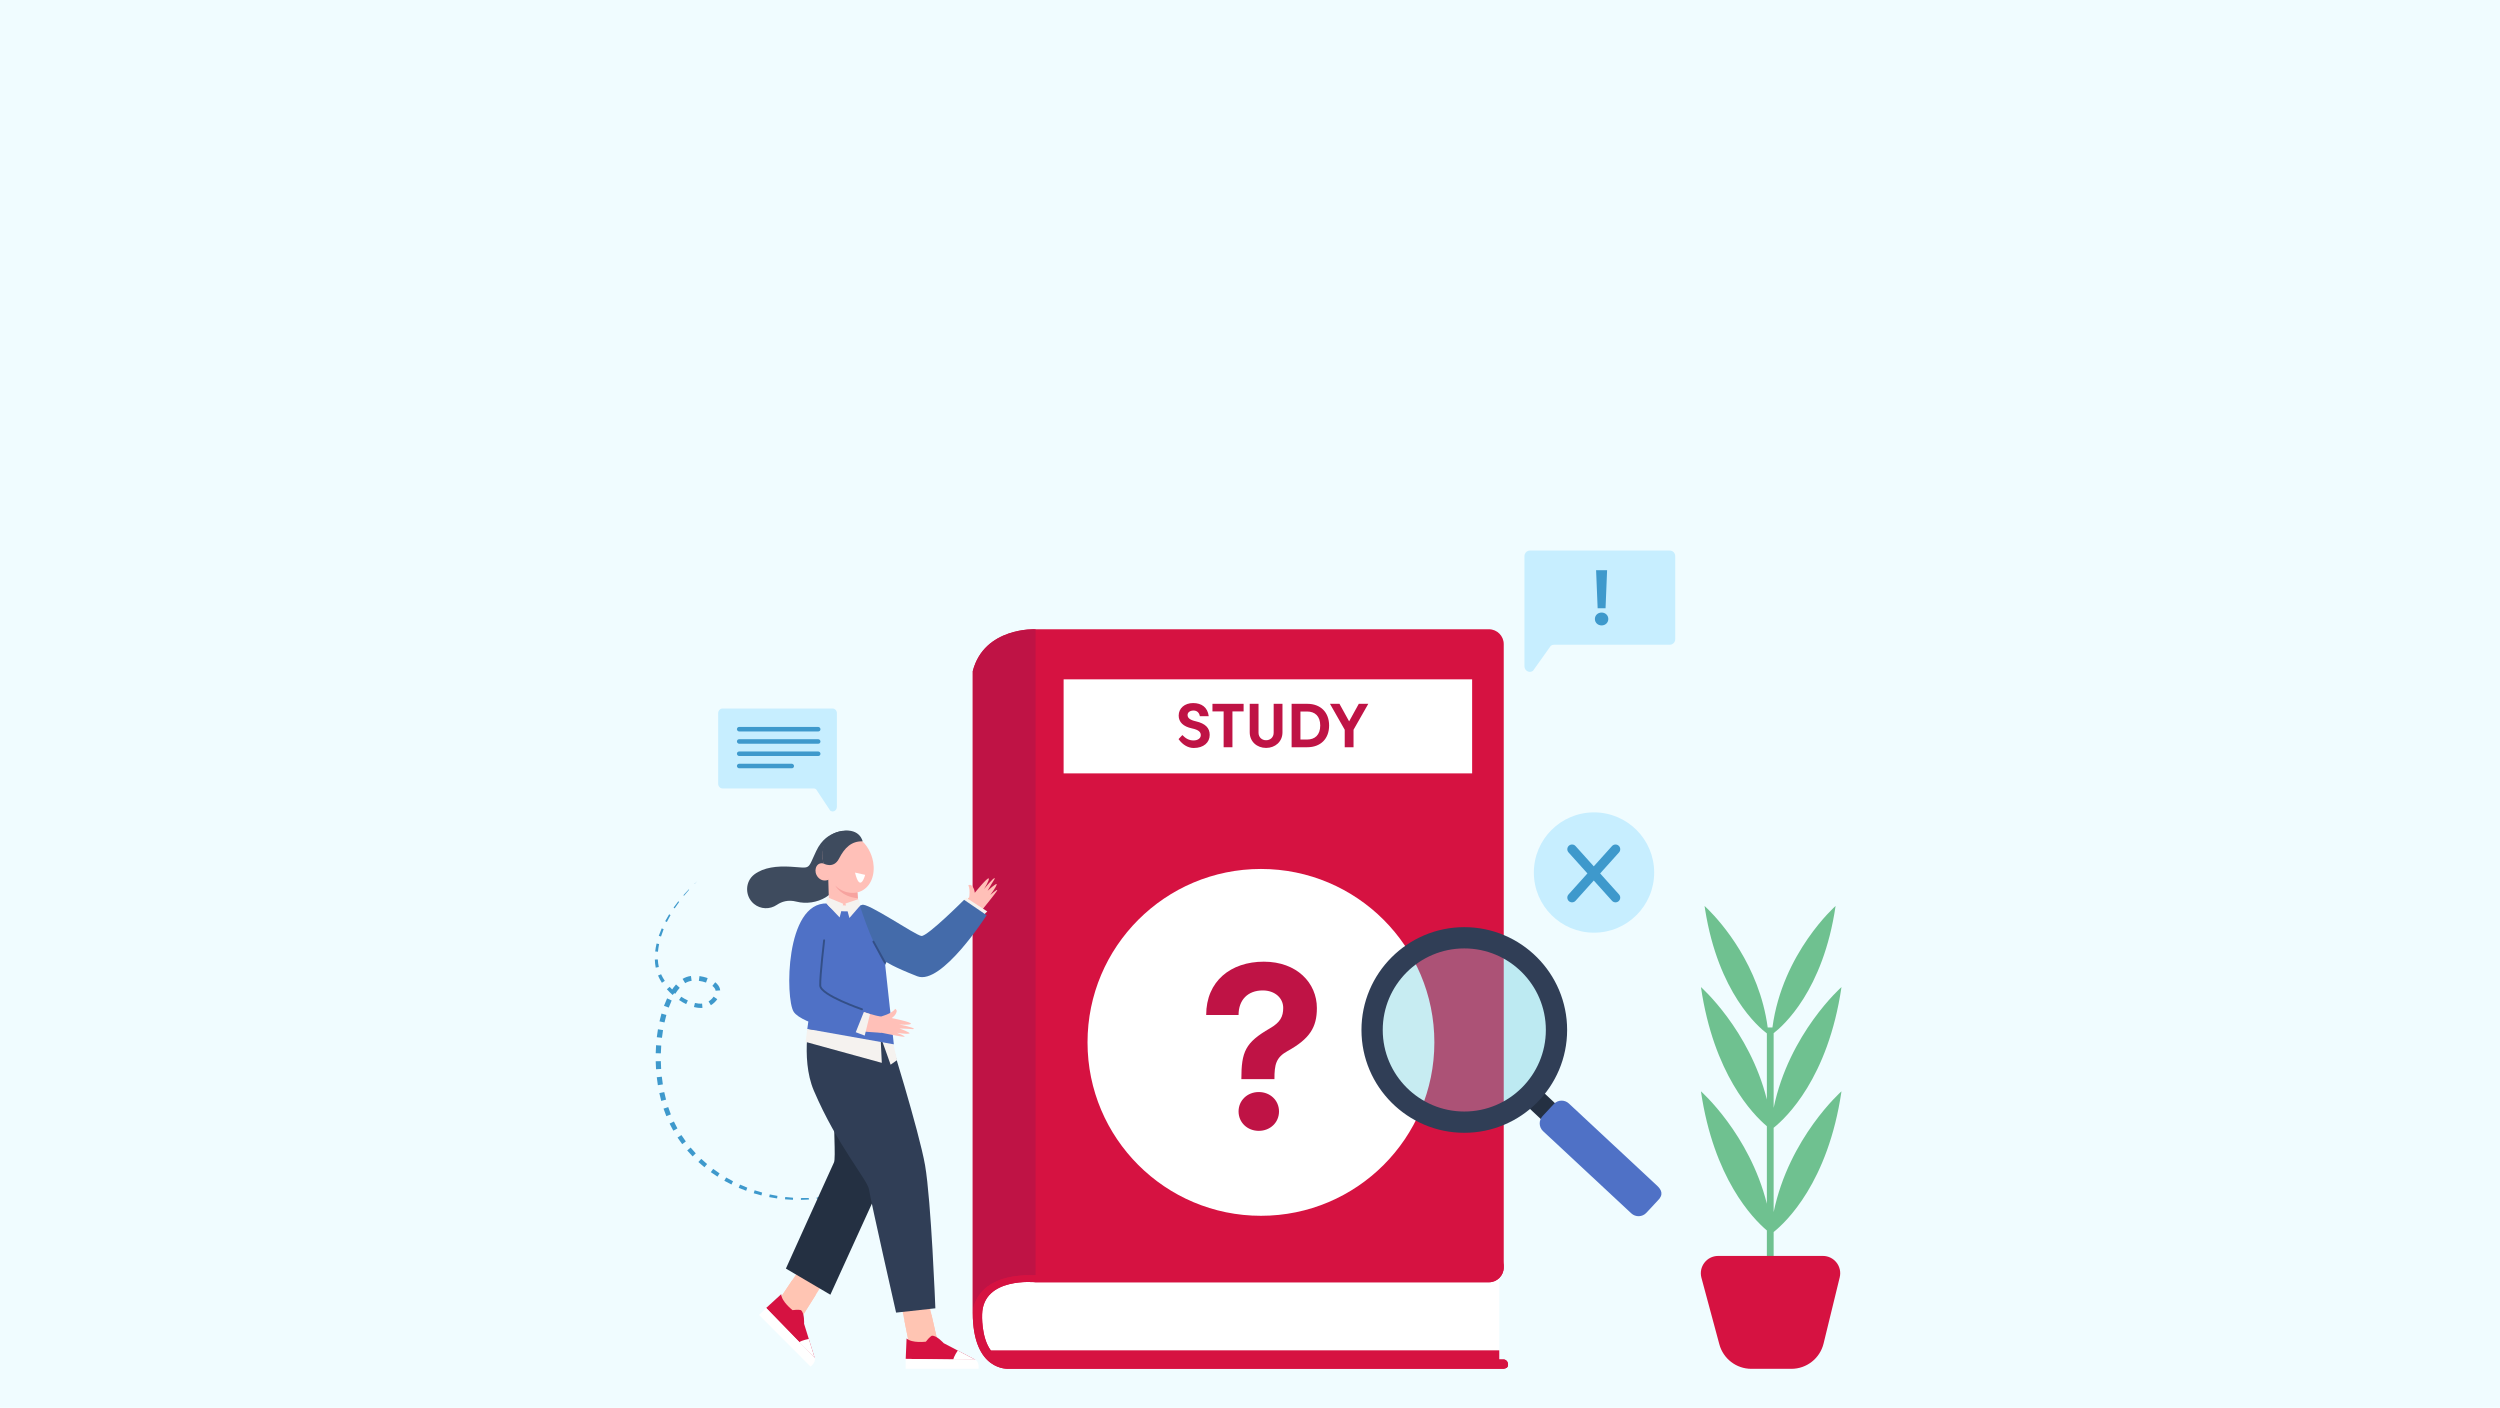 <?xml version="1.0" encoding="UTF-8"?>
<svg id="Layer_1" xmlns="http://www.w3.org/2000/svg" viewBox="0 0 1922.05 1082.35">
  <rect width="1922.05" height="1082.35" fill="#f0fcff"/>
  <g>
    <g>
      <g>
        <path d="M1156.12,1045.16h-3.45v-62.58c2.12-2.07,3.45-4.96,3.45-8.14v-479.25c0-6.27-5.13-11.4-11.4-11.4h-348.54s-39.48-1.88-48.3,32.23v493.21c0,45.42,27.6,43.12,27.6,43.12h380.64c1.86-.31,3.28-.97,3.31-3.02.05-3.88-3.31-4.17-3.31-4.17Z" fill="#fff"/>
        <path d="M1156.12,1045.16h-3.45v-7h-390.98c-7.46-10.14-6.61-27.67-6.61-27.67.77-28.94,41.09-24.66,41.09-24.66h348.54c3.09,0,5.9-1.25,7.95-3.26,2.12-2.07,3.45-4.96,3.45-8.14v-479.25c0-6.27-5.13-11.4-11.4-11.4h-348.54s-39.48-1.88-48.3,32.23v493.21c0,45.42,27.6,43.12,27.6,43.12h380.64c1.86-.31,3.28-.97,3.31-3.02.05-3.88-3.31-4.17-3.31-4.17Z" fill="#d61241"/>
        <path d="M796.18,980.48v-496.69s-39.48-1.88-48.3,32.23v493.21s0-30.47,48.3-28.75Z" fill="#bf1345"/>
        <path d="M1156.12,1045.16h-381.79c-5.76-.34-9.8-3.14-12.64-7-7.46-10.14-6.61-27.67-6.61-27.67.77-28.94,41.09-24.66,41.09-24.66h348.54c3.09,0,5.9-1.25,7.95-3.26,2.12-2.07,3.45-4.96,3.45-8.14v-5.37c0,6.27-5.13,11.4-11.4,11.4h-348.54c-48.3-1.73-48.3,28.75-48.3,28.75,0,45.42,27.6,43.12,27.6,43.12h380.64c1.86-.31,3.28-.97,3.31-3.02.05-3.88-3.31-4.17-3.31-4.17Z" fill="#d61241"/>
      </g>
      <rect x="817.73" y="522.29" width="314.07" height="72.3" fill="#fff"/>
      <g>
        <path d="M909.02,565.12c2.53,2.62,5.1,4.15,8.61,4.15,3.22,0,5.56-1.6,5.56-4.08,0-2.22-1.41-4.03-6.77-5.17-6.68-1.41-10.23-4.87-10.23-9.85,0-5.65,4.6-9.64,11.11-9.64s11.16,3.27,12,10.11h-6.82c-.5-2.84-2.29-4.36-4.89-4.36s-4.56,1.36-4.56,3.39c0,2.27,1.67,3.82,6.37,4.89,7.46,1.72,10.64,5.2,10.64,10.45,0,5.84-4.65,10.06-12.26,10.06-4.1,0-8.35-2.15-11.69-6.84l2.93-3.1Z" fill="#bf1345"/>
        <path d="M940.75,546.95h-8.59v-5.84h23.95v5.84h-8.59v27.55h-6.77v-27.55Z" fill="#bf1345"/>
        <path d="M985.99,563.05c0,7.18-5.63,11.97-12.59,11.97s-12.59-4.79-12.59-11.97v-21.94h6.77v22.23c0,3.51,2.58,5.77,5.82,5.77s5.82-2.27,5.82-5.77v-22.23h6.77v21.94Z" fill="#bf1345"/>
        <path d="M1005.11,541.11c10.16,0,16.74,6.49,16.74,16.69s-6.58,16.69-16.74,16.69h-12.09v-33.39h12.09ZM999.8,547.02v21.56h5.08c5.99,0,10.14-3.48,10.14-10.78s-4.15-10.78-10.14-10.78h-5.08Z" fill="#bf1345"/>
        <path d="M1037.23,554.61l7.44-13.5h7.3l-11.35,19.94v13.45h-6.77v-13.45l-11.35-19.94h7.3l7.44,13.5Z" fill="#bf1345"/>
      </g>
      <g>
        <circle cx="969.44" cy="801.4" r="133.33" fill="#fff"/>
        <path d="M954.38,829.69c0-21.21,3.06-28.13,21.84-39.01,8.18-4.67,10.34-9.17,10.34-15.82,0-7.37-6.2-13.39-15.73-13.39-11.5,0-18.6,7.28-18.6,18.87h-24.89c0-25.97,18.87-40.98,44.31-40.98s40.8,16.36,40.8,35.68c0,14.83-5.57,23.64-22.47,32.98-9.08,5.03-10.16,10.43-10.16,21.66h-25.43ZM967.78,839.58c8.81,0,15.55,6.47,15.55,14.92s-6.74,14.92-15.55,14.92-15.55-6.47-15.55-14.92,6.74-14.92,15.55-14.92Z" fill="#bf1345"/>
      </g>
    </g>
    <g>
      <path d="M1172.03,427.6v84.65c0,3.47,3.8,5.51,6.54,3.5l13.74-19.28c.7-.5,1.54-.78,2.4-.78h89.09c2.29,0,4.16-1.93,4.16-4.3v-63.8c0-2.37-1.86-4.3-4.16-4.3h-107.63c-2.28,0-4.14,1.93-4.14,4.3Z" fill="#c7eeff"/>
      <path d="M1231.34,470.94c2.92,0,5.16,2.15,5.16,4.95s-2.24,4.95-5.16,4.95-5.16-2.15-5.16-4.95,2.24-4.95,5.16-4.95ZM1227.1,438.38h8.47l-1.19,29.25h-6.08l-1.19-29.25Z" fill="#3e99cc"/>
    </g>
    <g>
      <path d="M643.42,548.38v71.85c0,2.94-2.99,4.67-5.15,2.97l-10.82-16.36c-.55-.42-1.21-.66-1.89-.66h-70.14c-1.81,0-3.27-1.64-3.27-3.65v-54.15c0-2.01,1.47-3.65,3.27-3.65h84.74c1.79,0,3.26,1.64,3.26,3.65Z" fill="#c7eeff"/>
      <rect x="566.57" y="558.88" width="64.21" height="3.49" rx="1.68" ry="1.68" fill="#3e99cc"/>
      <rect x="566.57" y="568.32" width="64.21" height="3.49" rx="1.68" ry="1.68" fill="#3e99cc"/>
      <rect x="566.57" y="577.75" width="64.21" height="3.49" rx="1.68" ry="1.68" fill="#3e99cc"/>
      <rect x="566.57" y="587.19" width="43.88" height="3.49" rx="1.68" ry="1.68" fill="#3e99cc"/>
    </g>
    <g>
      <polygon points="654.58 915.5 651.74 916.47 651.7 916.34 654.58 915.5" fill="#3e99cc"/>
      <polygon points="645.91 918.22 639.99 919.69 639.86 919.06 645.81 917.85 645.91 918.22" fill="#3e99cc"/>
      <polygon points="634 920.84 627.95 921.69 627.85 920.67 633.87 920.02 634 920.84" fill="#3e99cc"/>
      <polygon points="621.87 922.25 615.76 922.49 615.76 921.08 621.81 921.03 621.87 922.25" fill="#3e99cc"/>
      <polygon points="609.64 922.44 603.52 922.07 603.71 920.28 609.72 920.83 609.64 922.44" fill="#3e99cc"/>
      <polygon points="597.43 921.39 591.38 920.38 591.81 918.29 597.73 919.42 597.43 921.39" fill="#3e99cc"/>
      <polygon points="585.39 919.06 579.47 917.42 580.2 915.12 585.96 916.85 585.39 919.06" fill="#3e99cc"/>
      <polygon points="573.64 915.48 567.91 913.23 568.99 910.76 574.54 913.09 573.64 915.48" fill="#3e99cc"/>
      <polygon points="562.32 910.67 556.87 907.8 558.32 905.28 563.58 908.16 562.32 910.67" fill="#3e99cc"/>
      <polygon points="551.59 904.63 546.48 901.17 548.32 898.66 553.23 902.11 551.59 904.63" fill="#3e99cc"/>
      <polygon points="541.58 897.42 536.91 893.39 539.16 890.96 543.63 894.94 541.58 897.42" fill="#3e99cc"/>
      <polygon points="532.48 889.08 528.32 884.49 530.97 882.26 534.93 886.73 532.48 889.08" fill="#3e99cc"/>
      <polygon points="524.46 879.66 520.9 874.59 523.9 872.65 527.28 877.56 524.46 879.66" fill="#3e99cc"/>
      <path d="M517.67,869.31l-1.47-2.73c-.5-.9-.96-1.83-1.42-2.76l3.34-1.59c.43.89.86,1.79,1.33,2.66l1.38,2.64-3.17,1.78Z" fill="#3e99cc"/>
      <polygon points="512.28 858.15 510.13 852.34 513.76 851.15 515.77 856.76 512.28 858.15" fill="#3e99cc"/>
      <polygon points="508.36 846.42 506.91 840.41 510.69 839.61 512.07 845.42 508.36 846.42" fill="#3e99cc"/>
      <polygon points="505.77 834.33 504.94 828.22 508.82 827.78 509.61 833.72 505.77 834.33" fill="#3e99cc"/>
      <polygon points="504.38 822.07 504.11 815.91 508.06 815.83 508.3 821.82 504.38 822.07" fill="#3e99cc"/>
      <polygon points="504.12 809.74 504.4 803.58 508.37 803.86 508.08 809.84 504.12 809.74" fill="#3e99cc"/>
      <polygon points="504.96 797.43 505.84 791.32 509.75 791.97 508.93 797.89 504.96 797.43" fill="#3e99cc"/>
      <polygon points="507.02 785.25 508.55 779.24 512.33 780.32 510.88 786.1 507.02 785.25" fill="#3e99cc"/>
      <polygon points="510.48 773.32 512.88 767.55 516.4 769.2 514.15 774.66 510.48 773.32" fill="#3e99cc"/>
      <path d="M515.89,762c1.13-1.79,2.39-3.53,3.84-5.14l2.86,2.58c-1.26,1.4-2.39,2.97-3.42,4.61l-3.28-2.05Z" fill="#3e99cc"/>
      <path d="M524.78,752.59c.97-.59,2-1.09,3.1-1.47,1.1-.39,2.23-.63,3.34-.77l.51,3.74c-1.81.24-3.41.83-4.95,1.78l-2-3.27Z" fill="#3e99cc"/>
      <path d="M537.78,750.42c2.14.3,4.24.82,6.28,1.57l-1.26,3.43c-1.77-.64-3.64-1.08-5.51-1.32l.49-3.68Z" fill="#3e99cc"/>
      <path d="M549.88,755.15c.9.71,1.75,1.55,2.46,2.59.35.52.66,1.09.9,1.72.26.62.35,1.31.44,1.97l-3.52.27c-.07-.34-.08-.67-.23-.99-.13-.32-.3-.65-.52-.96-.44-.64-1.05-1.24-1.74-1.77l2.22-2.82Z" fill="#3e99cc"/>
      <path d="M551.47,768.22c-1.32,1.86-2.98,3.42-4.92,4.61l-1.79-2.9c1.51-.95,2.86-2.23,3.86-3.69l2.85,1.98Z" fill="#3e99cc"/>
      <path d="M540.06,774.89c-2.25.16-4.45-.13-6.54-.66l.77-3.13c1.84.44,3.71.64,5.51.48l.26,3.31Z" fill="#3e99cc"/>
      <path d="M527.52,772c-1.9-.92-3.71-1.99-5.44-3.17l1.68-2.51c1.64,1.08,3.34,2.04,5.1,2.86l-1.34,2.82Z" fill="#3e99cc"/>
      <path d="M517.14,764.98c-1.57-1.38-3.05-2.85-4.44-4.41l2.09-1.89c1.33,1.45,2.75,2.82,4.25,4.09l-1.91,2.21Z" fill="#3e99cc"/>
      <path d="M508.87,755.59l-1.59-2.73c-.28-.45-.49-.93-.71-1.42l-.66-1.44,2.37-.99.63,1.31c.21.44.41.88.68,1.28l1.52,2.49-2.25,1.51Z" fill="#3e99cc"/>
      <path d="M504.13,743.95c-.4-2.06-.62-4.15-.68-6.23l2.29-.09c.1,1.97.35,3.92.77,5.83l-2.38.5Z" fill="#3e99cc"/>
      <path d="M503.72,731.5c.23-2.06.59-4.1,1.05-6.11l1.96.43c-.4,1.95-.7,3.92-.88,5.89l-2.14-.21Z" fill="#3e99cc"/>
      <polygon points="506.48 719.47 508.73 713.74 510.22 714.37 508.21 720.03 506.48 719.47" fill="#3e99cc"/>
      <polygon points="511.41 708.22 514.46 702.91 515.52 703.55 512.68 708.87 511.41 708.22" fill="#3e99cc"/>
      <polygon points="517.84 697.82 521.49 692.93 522.16 693.44 518.69 698.4 517.84 697.82" fill="#3e99cc"/>
      <polygon points="525.4 688.25 529.54 683.78 529.83 684.05 525.89 688.66 525.4 688.25" fill="#3e99cc"/>
      <polygon points="533.88 679.53 536.09 677.51 533.97 679.63 533.88 679.53" fill="#3e99cc"/>
    </g>
    <g>
      <circle cx="1225.51" cy="670.82" r="46.25" fill="#c7eeff"/>
      <path d="M1230.22,671.51l14.52-16.16c1.34-1.49,1.22-3.79-.27-5.14-1.49-1.34-3.79-1.22-5.14.27l-14,15.58-14-15.58c-1.34-1.5-3.64-1.62-5.14-.27-1.49,1.34-1.62,3.64-.27,5.14l14.52,16.16-14.52,16.16c-1.34,1.49-1.22,3.79.27,5.14.7.62,1.56.93,2.43.93,1,0,1.99-.41,2.71-1.21l14-15.58,14,15.58c.72.8,1.71,1.21,2.71,1.21.87,0,1.73-.31,2.43-.93,1.49-1.34,1.62-3.64.27-5.14l-14.52-16.16Z" fill="#3e99cc"/>
    </g>
    <g>
      <circle cx="1125.78" cy="791.86" r="64.22" fill="#5ecadb" opacity=".35"/>
      <rect x="1200.59" y="830.26" width="16.36" height="83.14" transform="translate(-254.37 1155.44) rotate(-46.77)" fill="#243042"/>
      <path d="M1125.78,870.92c-43.6,0-79.06-35.46-79.06-79.05,0-43.59,35.47-79.06,79.06-79.06,43.59,0,79.06,35.47,79.06,79.06,0,43.59-35.47,79.05-79.06,79.05ZM1125.78,729.16c-34.58,0-62.7,28.13-62.7,62.7,0,34.58,28.13,62.7,62.7,62.7,34.58,0,62.7-28.12,62.7-62.7,0-34.58-28.13-62.7-62.7-62.7Z" fill="#303e56"/>
      <path d="M1274.41,923.13l-8.67,9.31c-3.08,3.3-8.25,3.49-11.56.41l-67.82-63.19c-3.3-3.08-3.49-8.25-.41-11.56l8.67-9.31c3.08-3.3,8.25-3.49,11.56-.41l67.82,63.19c3.3,3.08,5.35,6.86.41,11.56Z" fill="#4f71c6"/>
    </g>
    <g>
      <g>
        <g>
          <g>
            <g>
              <polygon points="645.45 966.41 611.03 1021.15 594.34 1006.27 627.83 956.18 645.45 966.41" fill="#ffc5b3"/>
              <path d="M609.2,984.04l-14.86,22.23,16.69,14.88,16.08-25.58c-6.05-3.72-12.02-7.57-17.92-11.53Z" fill="#ffc5b3"/>
            </g>
            <g>
              <path d="M589.01,1005.61l37.37,38.44-8.19-26.3s.49-8.23-2.41-10.49c0,0-1.93-.65-6.45,0,0,0-8.54-6.62-8.7-12.27l-11.63,10.63Z" fill="#d61241"/>
              <path d="M621.83,1029.4s-5.38.98-7.46,2.59l12.01,12.05-4.55-14.64Z" fill="#fff"/>
              <path d="M589.01,1005.61s-3.88,3.83-5.42,5.37l39.6,39.69s4.23-3.27,3.2-6.63l-37.37-38.44Z" fill="#fff"/>
            </g>
          </g>
          <path d="M641.17,845.19c-.61,18.83,1.57,45.15,0,48.51-3.83,8.22-36.96,81.61-36.96,81.61l34.19,20.1,39.21-85.99,15.06-57.85c-15.86,2.6-35.69-9.23-51.51-6.39Z" fill="#243042"/>
        </g>
        <g>
          <g>
            <g>
              <polygon points="708.43 977.1 722.87 1040.12 700.55 1041.43 688.73 982.35 708.43 977.1" fill="#ffc5b3"/>
              <path d="M695.31,1015.21l5.24,26.22,22.32-1.31-6.75-29.45c-6.91,1.66-13.85,3.16-20.82,4.54Z" fill="#ffc5b3"/>
            </g>
            <g>
              <path d="M696.31,1044.74l53.61.68-24.41-12.77s-5.47-6.16-9.12-5.7c0,0-1.82.91-4.56,4.56,0,0-10.72,1.37-14.83-2.51l-.68,15.74Z" fill="#d61241"/>
              <path d="M736.34,1038.31s-3.11,4.5-3.44,7.11h17.02s-13.58-7.11-13.58-7.11Z" fill="#fff"/>
              <path d="M696.31,1044.74s-.03,5.46-.03,7.63h56.07s.67-5.3-2.43-6.94l-53.61-.68Z" fill="#fff"/>
            </g>
          </g>
          <path d="M623.84,777.71c-.64.04-8.91,35.54,1.85,60.77,18.05,42.31,41.3,68.59,42.42,76,1.35,8.97,20.82,94.69,20.82,94.69l30.2-3.32s-3.22-82.72-7.9-109.85c-4.51-26.13-28.29-102.22-28.29-102.22l-59.09-16.07Z" fill="#303e56"/>
        </g>
      </g>
      <g>
        <path d="M652.59,638.87s-16.74-2.41-25.06,15.39c-7.12,15.25-3.79,12.97-19.91,12.06-10.09-.57-20.41.43-27.68,5.95s-7.42,16.72-.3,22.65h0c5.05,4.2,12.23,4.42,17.66.73,3.62-2.45,8.62-4.12,15.07-2.45,15.08,3.9,33.73-5.6,31.89-20.81-1.84-15.2,8.31-33.53,8.31-33.53Z" fill="#3e4b5e"/>
        <g>
          <g>
            <path d="M641.5,641.64c-1.31.6-2.55,1.41-3.69,2.45-10.21,9.33-4.38,28.1,4.33,36.72,4.82,4.77,11.99,7.12,18.35,4.91,9.31-3.22,12.46-13.6,10.83-22.94-1.22-6.97-4.89-13.61-10.46-17.83-5.56-4.21-13.19-6.13-19.36-3.31Z" fill="#ffc0b8"/>
            <path d="M638.98,675.11c-1.79,1.69-4.85,2.31-7.16,1.43-2.31-.88-4.18-3.13-4.71-5.7-.48-2.3.17-4.89,1.89-6.25,1.72-1.36,4.75-1.19,6.14.67l3.84,9.85Z" fill="#ffc0b8"/>
            <path d="M636.58,668.96l.98,32.93c.09,6.08,4.9,11.05,10.98,11.32h0c7.02.32,12.68-5.67,11.97-12.66l-2.92-30.63-21.01-.96Z" fill="#ffc0b8"/>
            <path d="M659.56,690.61l-.34-4.52s-9.12,2.55-17.08-5.29c0,0,4.47,8.69,17.43,9.81Z" fill="#f7a39f"/>
            <path d="M665.16,672.6s-3.83,14.62-7.82-1.74" fill="#fff"/>
          </g>
          <path d="M633.05,663.84s7.76,4.58,12.04-3.78c4.28-8.36,9.55-13.44,18.11-13.24,0,0-1.87-9.92-15.43-8.06-12.34,1.69-17.81,11.64-14.73,25.08Z" fill="#3e4b5e"/>
        </g>
      </g>
      <g>
        <g>
          <polygon points="620.66 791.05 619.4 801.04 677.95 817.14 677.02 797.54 620.66 791.05" fill="#f5f2ef"/>
          <polygon points="678.04 799.77 684.73 818.56 689.72 815 686.51 801.44 678.04 799.77" fill="#f5f2ef"/>
        </g>
        <path d="M624.93,780.13c16.56,2.19,53.11,19.64,53.11,19.64l.29-82.18c-.46-2.35-1.03-4.4-1.67-6.24-17.41-.29-34.91-1.76-52.21.7-.6.09-1.18.11-1.74.1l-5.35,8.94,7.03,27.48c1.3,5.09.57,27.02.55,31.55Z" fill="#f5f2ef"/>
        <path d="M659.96,695.68c-9,1.7-23.32-1.03-23.32-1.03-23.61,1.18-24.57,25.37-26.02,36.63l25.94,4.68,31.04,2.13,17.43,1.28,10.63-22.53s-22.27-17.89-35.7-21.14Z" fill="#f5f2ef"/>
        <polygon points="680.35 740.02 687.19 802.9 620.66 791.05 630.68 722.24 680.35 740.02" fill="#4f71c6"/>
        <g>
          <g>
            <path d="M665.09,699.11s42.07,27.08,44.83,25.29c18.94-12.26,35.11-34.46,35.11-34.46l11.4,7.05s-32.48,61.65-60.21,48.54c-29.42-13.9-43.15-33.36-43.15-33.36l12.01-13.06Z" fill="#fdb899"/>
            <path d="M751.02,705.82c-3.24-2.15-6.46-4.33-9.66-6.53.34-.51.65-1,.91-1.45l2.16-4.03s2.27-9.33,0-13.08c.49-.42,1.61-.68,2.28-.13,2.62,2.15,2.71,5.82,2.71,5.82,0,0,9.98-12.33,10.75-11.05.78,1.28-3.71,8.26-3.71,8.26,0,0,7.94-9.84,8.29-8.35.13.57,0,0-5.46,9.55,0,0,7.35-6.71,6.99-4.89-.46,2.29-4.95,8.16-4.95,8.16,0,0,5.75-5.12,5.37-3.66-.38,1.46-13.23,16.98-13.23,16.98,0,0-1.06,1.9-2.46,4.4Z" fill="#ffc0b8"/>
          </g>
          <polygon points="739.49 693.91 742.9 690.23 759.04 700.73 754.08 705.48 739.49 693.91" fill="#f5f2ef"/>
        </g>
        <g>
          <g>
            <path d="M677.24,781.65s-23.67-4.71-41.2-16.31c-1.96-1.3-.45-36.39.35-52.55-7.16-.36-14.36-.34-21.52-.41-.24,1.05-.44,2.12-.54,3.21-.95,10.4-2.36,28.34-2.96,48.09-.88,29.2,66.3,30.29,66.3,30.29l-.43-12.32Z" fill="#ffc0b8"/>
            <path d="M669.06,793.14c.39-3.87.83-7.73,1.29-11.59.61.06,1.19.11,1.71.13l4.57.04s9.32-2.33,11.58-6.09c.6.24,1.35,1.11,1.18,1.96-.68,3.32-3.89,5.11-3.89,5.11,0,0,15.56,3.09,14.79,4.37-.77,1.28-9.04.56-9.04.56,0,0,12.4,2.45,11.25,3.45-.45.39,0,0-11-.39,0,0,9.36,3.38,7.58,3.91-2.24.66-9.53-.58-9.53-.58,0,0,7.21,2.7,5.74,3.05-1.47.35-21.19-3.81-21.19-3.81,0,0-2.18-.05-5.04-.13Z" fill="#ffc0b8"/>
          </g>
          <polygon points="654.95 792.51 664.81 796.19 668.89 779.63 661.79 777.39 654.95 792.51" fill="#f5f2ef"/>
        </g>
        <path d="M635.89,694.57s1.74,6.05,14.05,6.11c4.27.02,6.8-1.12,11.53-4.55,1.53-1.11,9.28,3,18.01,8.11v37.81s-15.08,35.33-15.08,35.33l-7.29,18.23s-40.56-7.75-46.94-17.77c-6.38-10.03-6.64-84.18,25.71-83.27Z" fill="#4f71c6"/>
        <g>
          <polygon points="648.27 694.84 635.71 689.66 635.39 694.67 645.52 705.35 648.27 694.84" fill="#f5f2ef"/>
          <polygon points="660.45 691.15 650.01 694.63 653.05 705.77 661.28 696.26 660.45 691.15" fill="#f5f2ef"/>
        </g>
        <path d="M662.7,775.96s-31.81-10.88-32.08-18.22c-.27-7.34,2.99-34.8,2.99-34.8" fill="none" stroke="#334f87" stroke-linecap="round" stroke-miterlimit="10" stroke-width="1.5"/>
        <path d="M680.6,741.83c-1.28-1.78-2.42-3.67-3.45-5.61-2.11-3.97-3.8-8.15-5.64-12.25-3.99-8.84-7.26-18-10.28-27.21.45-.31.92-.64,1.42-1,3.58-2.6,41.21,23.38,45.77,23.83,4.56.46,32.81-27.8,32.81-27.8l17.32,11.85s-34.63,54.23-53.32,46.94c-18.68-7.29-23.7-10.94-23.7-10.94l-.94,2.19Z" fill="#446baa"/>
        <line x1="671.51" y1="723.97" x2="680.35" y2="740.02" fill="none" stroke="#334f87" stroke-linecap="round" stroke-miterlimit="10" stroke-width="1.5"/>
      </g>
    </g>
    <g>
      <path d="M1415.77,839.01c-10.3,70.14-42.7,100.64-52.15,108.19v44.6h-5.22v-45.81c-10.96-9.26-40.85-40.11-50.69-106.97,0,0,37.25,32.85,50.69,86.44v-59.61c-10.96-9.26-40.85-40.11-50.69-106.97,0,0,37.25,32.83,50.69,86.44v-50.81c-6.61-4.99-37.25-31.16-47.45-95.07-.16-.96-.31-1.93-.45-2.92,0,0,1.13.99,3.04,2.92,9.62,9.66,39.1,42.65,45.5,90.48h3.65c7.69-57.38,48.55-93.4,48.55-93.4-9.57,65.16-40.35,92.22-47.62,97.79v57.44c11.92-57.38,52.15-92.86,52.15-92.86-10.3,70.14-42.7,100.64-52.15,108.17v64.83c11.92-57.38,52.15-92.86,52.15-92.86Z" fill="#6fc190"/>
      <path d="M1414.41,982.06l-12.41,50.88c-2.78,11.41-13.02,19.44-24.74,19.44h-30.8c-11.52,0-21.59-7.73-24.59-18.84l-13.78-51.17c-2.28-8.46,4.11-16.79,12.88-16.79h80.49c8.63,0,15,8.09,12.95,16.49Z" fill="#d61241"/>
    </g>
  </g>
</svg>